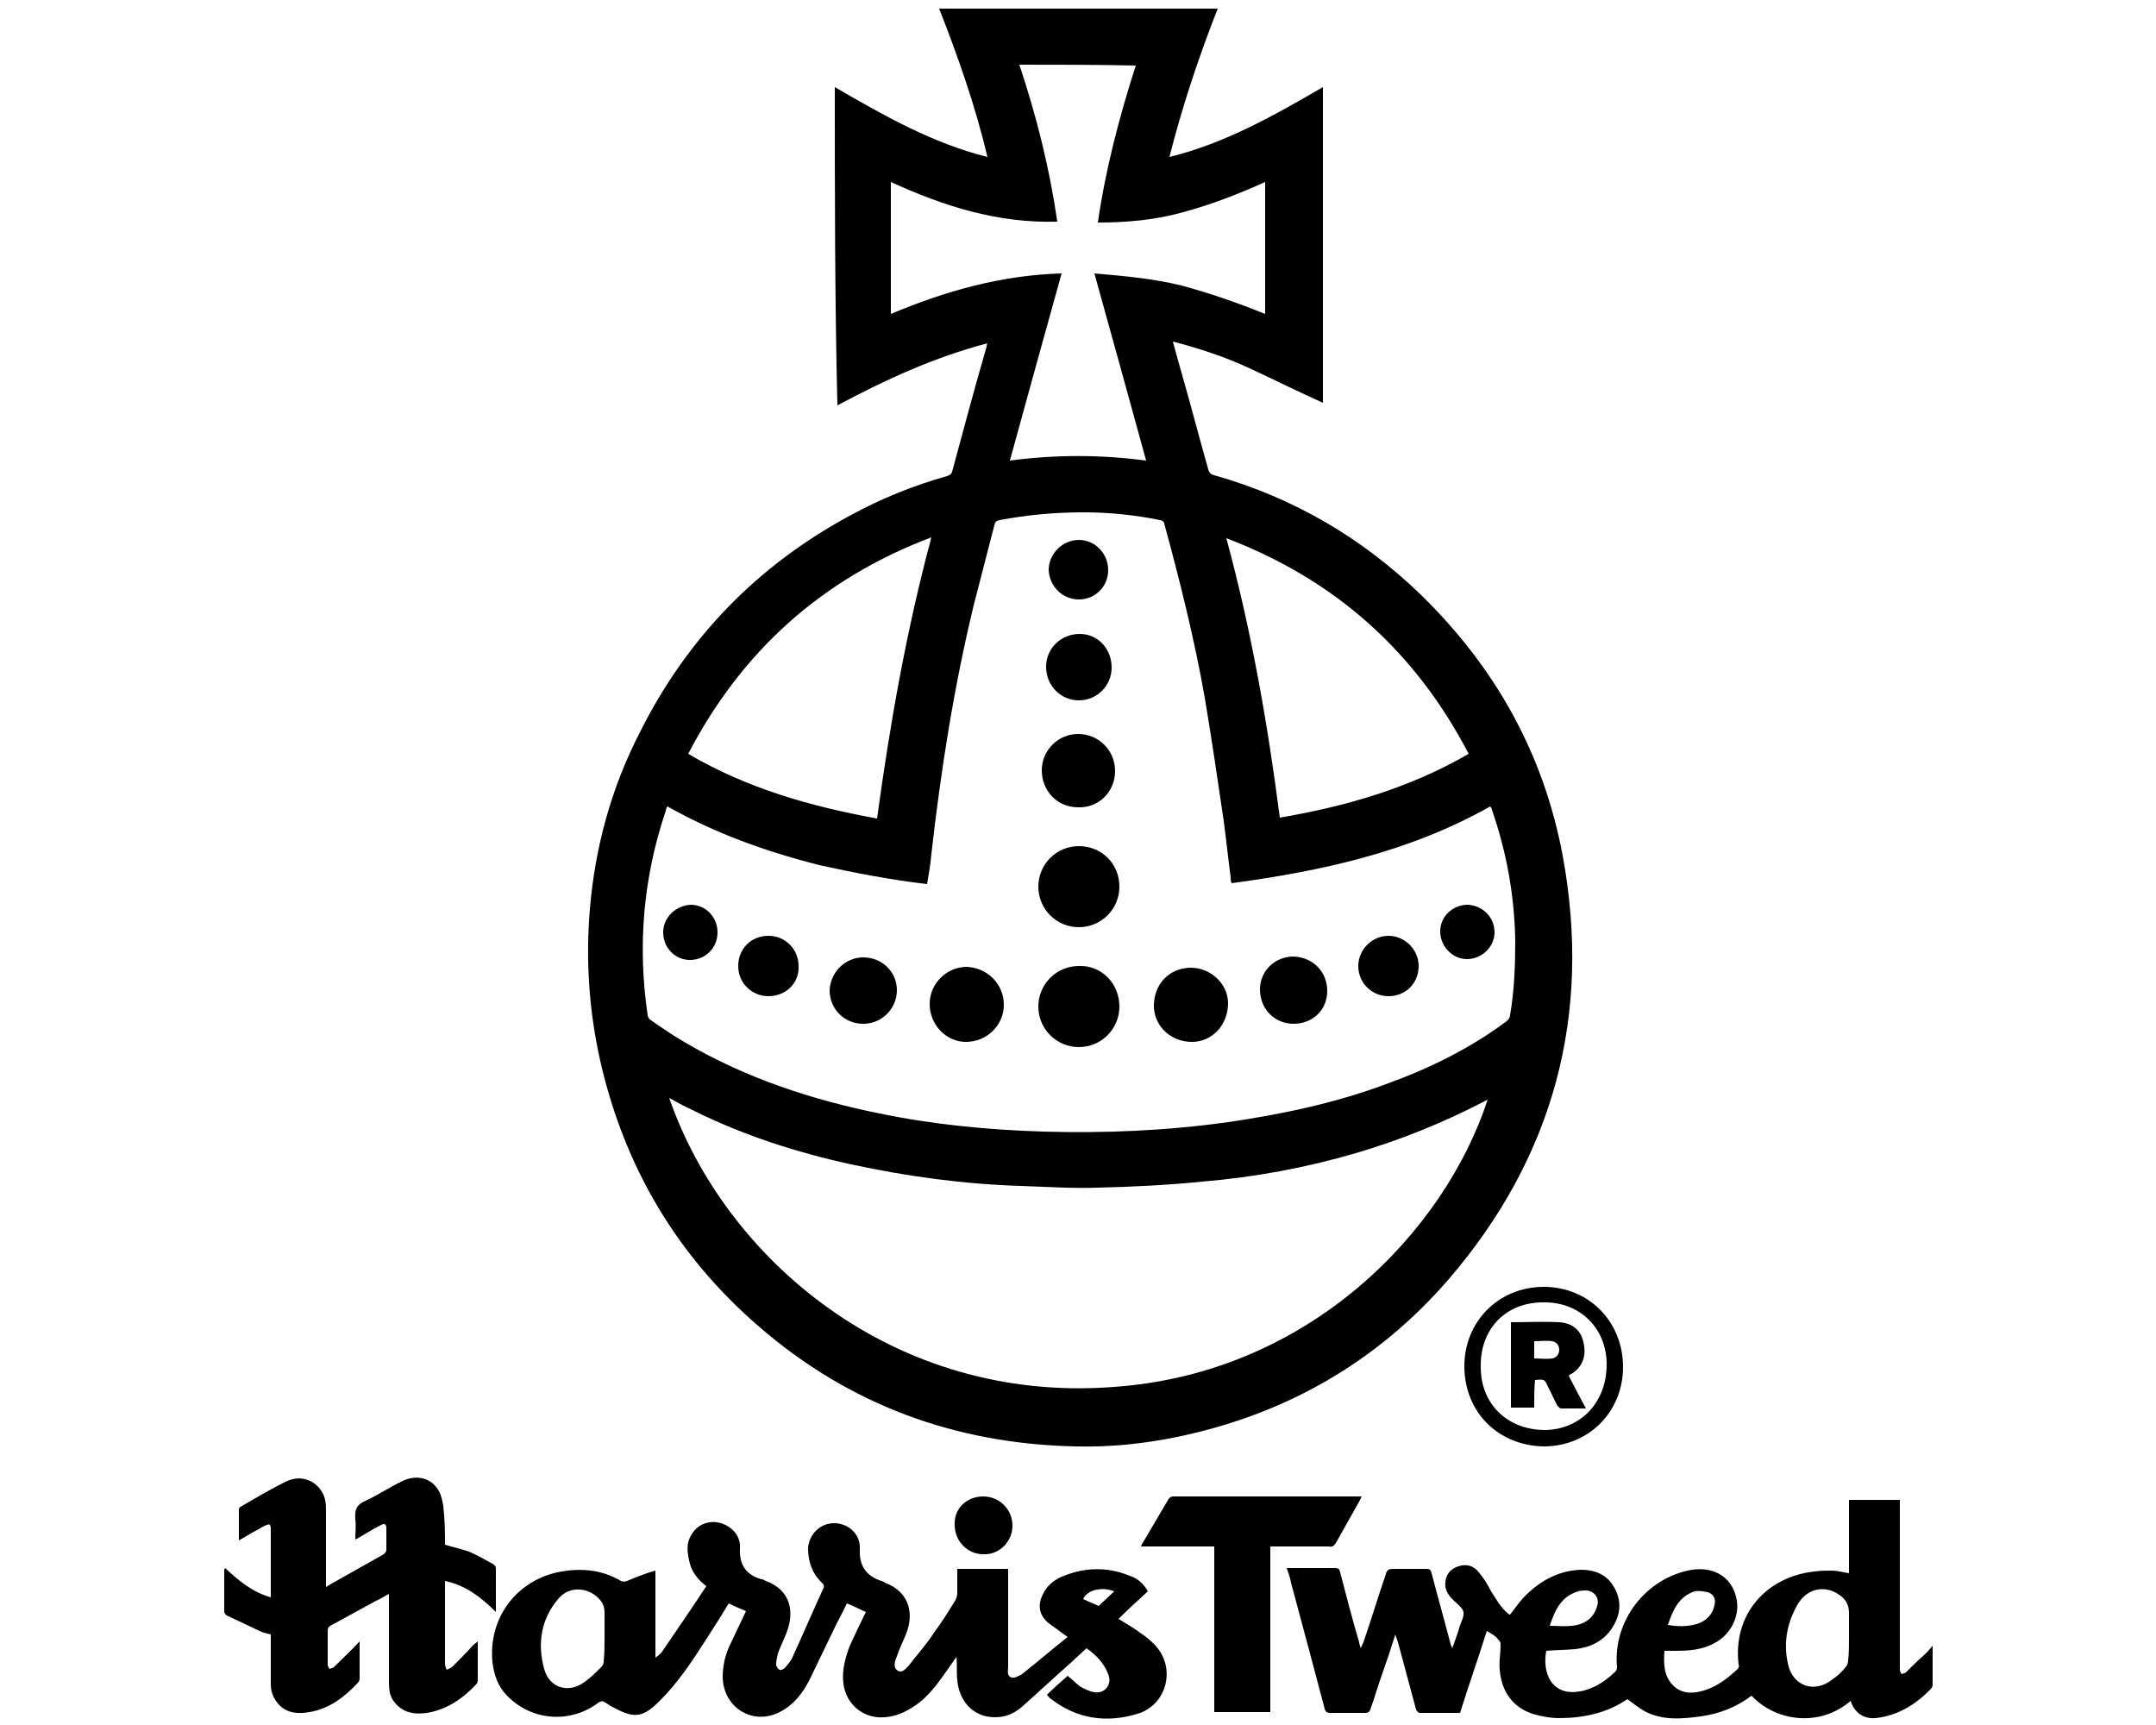 <?xml version="1.0" encoding="utf-8"?>
<!-- Generator: Adobe Illustrator 24.2.3, SVG Export Plug-In . SVG Version: 6.00 Build 0)  -->
<svg version="1.1" id="Ebene_1" xmlns="http://www.w3.org/2000/svg" xmlns:xlink="http://www.w3.org/1999/xlink" x="0px" y="0px"
	 viewBox="0 0 250 200" style="enable-background:new 0 0 250 200;" xml:space="preserve">
<g>
	<path d="M96.8,10.1c5.7,3.3,11.3,6.5,17.7,8.1c-1.4-5.9-3.4-11.6-5.6-17.2c10.8,0,21.5,0,32.3,0c-2.2,5.6-4.1,11.3-5.6,17.2
		c6.5-1.6,12.1-4.8,17.8-8.1c0,12.3,0,24.4,0,36.6c-2.9-1.3-5.7-2.7-8.5-4c-2.8-1.3-5.8-2.3-8.9-3.1c0.4,1.5,0.8,2.9,1.2,4.3
		c1,3.5,1.9,7,2.9,10.5c0.1,0.4,0.3,0.6,0.7,0.7c9.2,2.6,17.2,7.3,24,13.9c8.6,8.4,14.2,18.4,16.4,30.2c3.4,18.4-1,34.9-13.2,49.1
		c-8.4,9.7-19,15.7-31.5,18.3c-3.9,0.8-7.8,1.2-11.8,1.1c-13.9-0.3-26.2-4.8-36.7-13.9c-9.5-8.2-15.6-18.5-18.4-30.8
		c-1.3-5.8-1.7-11.7-1.2-17.6c0.6-7.2,2.5-14.1,5.8-20.5c5.5-11,13.7-19.4,24.5-25.2c3.5-1.9,7.2-3.4,11.1-4.5
		c0.3-0.1,0.5-0.2,0.6-0.5c1.3-4.8,2.6-9.7,4-14.5c0-0.1,0-0.2,0.1-0.4c-6.1,1.6-11.8,4.2-17.4,7.2C96.8,34.5,96.8,22.4,96.8,10.1z
		 M77.4,93.5c-0.1,0.1-0.1,0.1-0.1,0.1c0,0.1-0.1,0.2-0.1,0.4c-2.6,7.7-3.3,15.6-2.1,23.7c0,0.2,0.2,0.5,0.4,0.6
		c1.3,0.9,2.6,1.8,4,2.6c7,4.1,14.6,6.6,22.5,8.2c6.3,1.3,12.6,1.9,19,2.1c7.2,0.2,14.3-0.1,21.4-1.1c6.2-0.9,12.4-2.2,18.3-4.4
		c5-1.8,9.7-4.1,14-7.3c0.2-0.2,0.4-0.4,0.4-0.7c0.5-2.9,0.6-5.8,0.6-8.7c-0.1-5.2-1-10.2-2.7-15.1c0-0.1-0.1-0.3-0.2-0.4
		c-9.4,5.3-19.6,7.5-30,8.9c-0.1-0.3-0.1-0.5-0.1-0.7c-0.3-2.2-0.5-4.3-0.8-6.5c-0.7-4.8-1.4-9.5-2.2-14.3
		c-1.2-6.8-2.9-13.6-4.7-20.2c0-0.2-0.3-0.4-0.5-0.4c-2.9-0.6-5.9-0.9-8.9-0.9c-3.3,0-6.5,0.3-9.7,0.9c-0.4,0.1-0.5,0.2-0.6,0.6
		c-0.8,3.1-1.6,6.2-2.4,9.3c-2.3,9.5-3.8,19.1-4.9,28.8c-0.1,1.2-0.3,2.3-0.5,3.5c-4.3-0.5-8.4-1.3-12.5-2.2
		C88.7,98.7,82.9,96.6,77.4,93.5z M172.5,127.5c-0.1,0.1-0.3,0.1-0.4,0.2c-4.8,2.5-9.8,4.5-14.9,6c-5.8,1.7-11.8,2.8-17.8,3.3
		c-4,0.4-8,0.6-12.1,0.7c-3,0.1-6-0.1-8.9-0.2c-6.6-0.2-13.2-1.1-19.7-2.5c-6.4-1.4-12.6-3.4-18.4-6.3c-0.9-0.4-1.8-0.9-2.7-1.4
		c6.4,18.5,25.9,35.5,51.6,33.5C151.8,159.2,167.5,142.8,172.5,127.5z M118.2,7.5c2,6,3.5,12,4.4,18.2c-6.9,0.2-13.2-1.8-19.3-4.6
		c0,5.1,0,10.2,0,15.3c6.4-2.7,12.9-4.5,19.8-4.7c-2,7.2-4,14.4-6,21.7c5.3-0.7,10.5-0.7,15.8,0c-2-7.3-4-14.5-6-21.7
		c3.5,0.3,6.8,0.6,10.1,1.4c3.3,0.9,6.5,2,9.7,3.3c0-5.1,0-10.2,0-15.3c-3.1,1.4-6.2,2.6-9.5,3.5c-3.2,0.9-6.5,1.2-9.9,1.2
		c0.9-6.2,2.5-12.3,4.4-18.2C127.3,7.5,122.8,7.5,118.2,7.5z M108,62.3c-12.7,4.8-22,13.2-28.2,25.1c6.8,4,14.2,6.1,21.9,7.5
		C103.2,83.9,105.1,73.1,108,62.3z M170.3,87.4c-6.2-11.9-15.5-20.2-28.1-25c2.9,10.7,4.8,21.5,6.2,32.4
		C156,93.5,163.4,91.4,170.3,87.4z"/>
	<path d="M76,182.1c0,3.3,0,6.6,0,10.1c0.3-0.2,0.5-0.4,0.7-0.6c1.7-2.5,3.5-5.1,5.2-7.7c-0.9-0.7-1.6-1.5-1.9-2.6
		c-0.3-1.2-0.5-2.3,0.2-3.4c0.7-1.2,2.1-1.7,3.4-1.3c1.3,0.4,2.3,1.5,2.2,2.9c-0.1,1.9,0.7,3.1,2.5,3.6c0.2,0,0.3,0.1,0.5,0.2
		c3,1.1,3.3,3.7,2.4,6c-0.3,0.8-0.7,1.6-1,2.4c-0.1,0.4-0.2,0.9-0.2,1.3c0,0.2,0.2,0.5,0.4,0.6c0.1,0.1,0.5-0.1,0.6-0.2
		c0.4-0.5,0.8-0.9,1-1.5c1.2-2.6,2.3-5.2,3.5-7.8c0.1-0.1,0-0.4-0.1-0.5c-1.2-1.1-1.7-2.5-1.7-4.1c0.1-1.6,1.4-2.9,3-2.9
		c1.7,0,3.1,1.3,3,3c-0.1,1.9,0.7,3.1,2.5,3.7c0.1,0,0.3,0.1,0.4,0.2c3,1.1,3.4,3.8,2.4,6.1c-0.4,0.9-0.8,1.8-1.1,2.7
		c-0.2,0.5-0.3,1.1,0.2,1.4c0.5,0.3,0.9-0.2,1.2-0.5c1-1.3,2.1-2.5,3-3.9c0.9-1.2,1.7-2.5,2.5-3.8c0.1-0.2,0.2-0.5,0.2-0.8
		c0-0.9,0-1.8,0-2.8c2,0,3.9,0,5.9,0c0,0.2,0,0.5,0,0.7c0,3.5,0,7,0,10.6c0,0.5-0.2,1.1,0.4,1.3c0.3,0.1,0.9-0.2,1.2-0.4
		c1.8-1.4,3.5-2.9,5.3-4.3c-0.8-0.6-1.5-1.1-2.2-1.6c-1.2-1-1.3-2.2-0.6-3.5c0.4-0.8,1.1-1.4,1.9-1.8c2.7-1.2,5.4-1.3,8.1-0.2
		c0.9,0.3,1.6,0.9,2.1,1.8c-1.2,1.1-2.3,2.1-3.4,3.2c0.8,0.5,1.7,1,2.5,1.6c0.6,0.4,1.1,0.8,1.6,1.3c2.7,2.7,1.5,7.1-1.9,8.1
		c-3.6,1.1-7,0.6-10-1.7c-0.2-0.1-0.3-0.3-0.5-0.5c0.8-0.8,1.6-1.5,2.4-2.2c0.5,0.4,0.9,0.8,1.4,1.2c0.5,0.3,1.1,0.6,1.7,0.7
		c1.2,0.2,2.1-0.9,1.6-2.1c-0.5-1.3-1.4-2.2-2.5-3c-0.8,0.7-1.5,1.4-2.3,2.1c-1.7,1.5-3.4,3.1-5.1,4.6c-1.2,1.1-2.6,1.5-4.2,1.2
		c-1.9-0.4-3.2-2-3.4-4.2c-0.1-0.9,0-1.8-0.1-2.7c-0.3,0.4-0.6,0.9-0.9,1.3c-1,1.4-2,2.9-3.4,4c-1.2,0.9-2.5,1.6-4,1.7
		c-2.5,0.2-4.5-1.5-4.8-3.9c-0.2-1.5,0.2-2.9,0.7-4.3c0.6-1.3,1.2-2.6,1.9-4c-0.7-0.3-1.4-0.7-2.2-1c-0.5,1.1-1.1,2.1-1.6,3.2
		c-0.9,1.9-1.9,3.9-2.8,5.8c-0.8,1.5-1.8,2.8-3.4,3.6c-3.1,1.6-6.5-0.5-6.6-4c0-1.4,0.3-2.7,0.9-3.9c0.6-1.3,1.2-2.5,1.8-3.8
		c-0.7-0.3-1.4-0.6-2-0.9c-0.9,1.5-1.8,2.9-2.7,4.3c-1.6,2.5-3.2,4.9-5.3,7c-1.9,1.9-2.9,2.1-5.3,0.8c-0.4-0.2-0.7-0.4-1-0.6
		c-0.3-0.2-0.5-0.2-0.8,0c-3.3,2.5-7.8,2.1-10.6-0.8c-1.1-1.1-1.5-2.4-1.7-3.9c-0.5-5.2,2.9-9.6,8-10.5c2.4-0.4,4.7-0.2,6.9,1.1
		c0.2,0.1,0.5,0.1,0.7,0C73.9,182.8,74.9,182.4,76,182.1z M70.1,189.8c0-0.9,0-1.9,0-2.8c0-0.7-0.2-1.2-0.7-1.7
		c-1.3-1.3-3.4-1.4-4.6,0c-2.1,2.4-2.5,5.3-1.7,8.2c0.6,2.2,2.8,2.9,4.7,1.5c0.7-0.5,1.3-1.1,1.9-1.7c0.2-0.2,0.3-0.4,0.3-0.7
		C70.1,191.7,70.1,190.8,70.1,189.8z M129.2,184.5c-1.5-0.6-3.2-0.1-3.6,0.9c0.6,0.3,1.2,0.5,1.8,0.8
		C128,185.6,128.6,185.1,129.2,184.5z"/>
	<path d="M172.4,189.1c-1,3.2-2.1,6.3-3.1,9.5c-1.6,0-3.2,0-4.7,0c-0.1,0-0.4-0.3-0.4-0.4c-0.7-2.6-1.4-5.2-2.1-7.8
		c-0.1-0.3-0.2-0.5-0.3-0.9c-0.5,1.6-1,3.1-1.5,4.5c-0.5,1.4-0.9,2.8-1.4,4.2c-0.1,0.3-0.3,0.4-0.6,0.4c-1.3,0-2.7,0-4,0
		c-0.4,0-0.6-0.1-0.7-0.5c-1.3-4.9-2.6-9.8-3.9-14.6c-0.1-0.6-0.3-1.1-0.5-1.7c0.2,0,0.3,0,0.4,0c1.7,0,3.5,0,5.2,0
		c0.4,0,0.5,0.1,0.6,0.5c0.7,2.7,1.4,5.4,2.2,8.1c0,0.2,0.1,0.4,0.2,0.7c0.1-0.3,0.2-0.5,0.3-0.7c0.9-2.6,1.7-5.3,2.6-7.9
		c0.1-0.5,0.4-0.6,0.8-0.6c1.3,0,2.6,0,3.9,0c0.4,0,0.5,0.1,0.6,0.5c0.7,2.7,1.5,5.5,2.2,8.2c0,0.1,0.1,0.2,0.2,0.5
		c0.3-0.8,0.5-1.4,0.7-2c0-0.1,0.1-0.2,0.1-0.4c0.2-0.6,0.6-1.3,0.5-1.8c-0.1-0.5-0.8-1-1.2-1.4c-0.6-0.6-1-1.2-0.9-2.1
		c0.1-0.9,0.6-1.5,1.5-1.8c0.9-0.3,1.7-0.1,2.3,0.6c0.6,0.7,1.1,1.5,1.5,2.3c0.6,0.9,1.1,1.9,2,2.6c0.1,0.1,0.2,0.1,0.2,0.1
		c0.7-0.9,1.3-1.8,2.1-2.5c1.7-1.6,3.7-2.6,6.1-2.7c1.7,0,3.1,0.6,3.9,2.1c0.9,1.6,0.7,3.2-0.3,4.7c-1,1.5-2.5,2.2-4.2,2.4
		c-1.1,0.1-2.3,0.1-3.4,0.2c-0.5,2.5,0.6,5.3,3.9,4.7c0.7-0.1,1.4-0.4,2-0.7c0.7-0.4,1.4-0.9,2-1.5c0.2-0.1,0.3-0.4,0.3-0.6
		c-0.5-5.4,3.4-10.4,8.7-11.3c2.7-0.4,4.8,1,5.2,3.6c0.3,1.9-0.8,4-2.6,4.9c-1.4,0.8-3,0.9-4.6,0.9c-0.4,0-0.7,0-1.2,0
		c-0.1,1.4-0.1,2.8,0.9,3.9c0.9,1,2.1,1.1,3.3,0.8c1.7-0.4,3-1.4,4.3-2.6c0.1-0.1,0.2-0.4,0.1-0.5c-0.7-5.8,3.2-10.2,8.8-10.8
		c0.7-0.1,1.3-0.1,2-0.1c0.7,0,1.3,0.2,2,0.3c0-2.8,0-5.7,0-8.5c2,0,3.9,0,5.9,0c0,0.2,0,0.4,0,0.6c0,6.2,0,12.4,0,18.7
		c0,0.1,0,0.3,0,0.4c0,0.2,0.1,0.3,0.2,0.5c0.2-0.1,0.4-0.1,0.5-0.2c0.7-0.7,1.4-1.4,2.1-2c0.3-0.3,0.6-0.6,1-1.1c0,1.6,0,3.1,0,4.6
		c0,0.1-0.1,0.2-0.1,0.3c-1.8,1.9-3.9,3.2-6.5,3.5c-1.3,0.1-2.3-0.5-2.8-1.7c0-0.1-0.1-0.2-0.1-0.3c-3.6,3.1-8.7,2.4-11.5-0.6
		c-1.7,1.3-3.7,2.1-5.9,2.4c-2.2,0.3-4.4,0.5-6.5-0.6c-0.7-0.4-1.3-0.9-2-1.4c-2.3,1.6-5.1,2.2-7.9,2.2c-1,0-2.1-0.2-3.1-0.5
		c-2.4-0.8-3.6-2.7-3.8-5.1c-0.1-0.9,0.1-1.9,0.1-2.8c0-0.2,0-0.4-0.1-0.5C173.4,189.6,172.9,189.4,172.4,189.1z M214.4,189.8
		c0-0.9,0-1.9,0-2.8c0-0.8-0.3-1.5-1-2c-1.7-1.3-3.9-0.9-5,1.1c-1.2,2.1-1.6,4.4-1.1,6.7c0.5,2.7,3.1,3.6,5.2,1.9
		c0.6-0.4,1.1-0.9,1.5-1.4c0.2-0.2,0.3-0.5,0.3-0.8C214.4,191.7,214.4,190.8,214.4,189.8z M179.7,188.5c0.9,0,1.7,0.1,2.5,0
		c1.4-0.1,2.6-0.8,3-2.3c0.3-0.9-0.3-1.7-1.2-1.8c-0.3,0-0.7,0-1,0.1C181,185.1,180.3,186.7,179.7,188.5z M193.4,188.4
		c1.2,0.2,2.3,0.2,3.3-0.1c1.1-0.3,1.9-1.1,2.1-2.2c0.2-0.7-0.1-1.3-0.8-1.5c-0.5-0.1-1-0.2-1.5-0.1
		C194.7,185.1,194,186.6,193.4,188.4z"/>
	<path d="M51.6,179.1c1,0.3,1.9,0.5,2.8,0.8c0.9,0.4,1.8,0.9,2.7,1.4c0.2,0.1,0.4,0.3,0.4,0.5c0,1.7,0,3.3,0,5.1
		c-1.7-1.7-3.5-3.1-5.9-3.6c0,0.6,0,1.2,0,1.8c0,2.6,0,5.2,0,7.8c0,0.2,0.1,0.5,0.2,0.7c0.2-0.1,0.5-0.2,0.7-0.4
		c0.8-0.8,1.6-1.6,2.4-2.5c0.1-0.1,0.3-0.2,0.5-0.4c0,1.6,0,3.1,0,4.6c0,0.1-0.1,0.2-0.1,0.3c-1.6,1.7-3.4,3-5.8,3.4
		c-1.5,0.2-2.8,0-3.8-1.3c-0.5-0.6-0.6-1.4-0.6-2.2c0-3.2,0-6.4,0-9.6c0-0.2,0-0.4,0-0.7c-0.6,0.3-1,0.6-1.5,0.8
		c-1.8,1-3.5,1.9-5.3,2.9c-0.2,0.1-0.3,0.3-0.3,0.5c0,1.3,0,2.6,0,4c0,0.2,0.1,0.3,0.2,0.5c0.2-0.1,0.4-0.1,0.5-0.2c1-1,2-1.9,3-3
		c0,0.2,0,0.4,0,0.5c0,1.2,0,2.5,0,3.7c0,0.2,0,0.4-0.2,0.6c-1.6,1.7-3.3,3-5.6,3.4c-1.2,0.2-2.4,0.2-3.4-0.7
		c-0.7-0.7-1.1-1.5-1.1-2.5c0-1.8,0-3.6,0-5.5c0-0.1,0-0.2,0-0.3c-0.4-0.1-0.9-0.2-1.3-0.4c-1.3-0.6-2.5-1.2-3.8-1.8
		c-0.2-0.1-0.3-0.3-0.3-0.5c0-1.6,0-3.2,0-4.7c0-0.1,0-0.1,0.1-0.3c1.6,1.5,3.2,2.8,5.3,3.4c0-0.8,0-1.6,0-2.4c0-1.8,0-3.5,0-5.3
		c0-0.9-0.1-0.9-0.9-0.5c-0.9,0.5-1.8,1-2.8,1.6c0-1.3,0-2.4,0-3.6c0-0.1,0.1-0.3,0.2-0.3c1.7-1,3.4-2,5.2-2.9c2-1,3.7,0.1,4.3,1.3
		c0.3,0.5,0.4,1.2,0.4,1.8c0,2.8,0,5.6,0,8.4c0,0.2,0,0.4,0,0.7c0.5-0.3,0.8-0.5,1.2-0.7c1.8-1,3.7-2.1,5.5-3.1
		c0.1-0.1,0.3-0.3,0.3-0.5c0-0.8,0-1.6,0-2.5c0-0.5-0.2-0.6-0.6-0.4c-1,0.5-1.9,1.1-3,1.7c0-0.9,0.1-1.6,0-2.4
		c-0.1-1.1,0.2-1.7,1.2-2.1c1.5-0.7,2.8-1.6,4.3-2.3c1.7-0.8,3.4-0.3,4.2,1.2c0.3,0.5,0.4,1.2,0.5,1.7
		C51.6,176.4,51.6,177.8,51.6,179.1z"/>
	<path d="M147.3,179.3c0,6.4,0,12.8,0,19.2c-2.2,0-4.3,0-6.5,0c0-6.4,0-12.7,0-19.2c-2.8,0-5.6,0-8.5,0c0.1-0.2,0.1-0.3,0.2-0.4
		c1-1.7,2-3.4,3-5.1c0.1-0.2,0.4-0.3,0.5-0.3c7.2,0,14.4,0,21.6,0c0.1,0,0.1,0,0.3,0c-0.1,0.2-0.2,0.4-0.3,0.6
		c-0.9,1.6-1.8,3.2-2.7,4.8c-0.2,0.3-0.4,0.5-0.8,0.4c-2,0-3.9,0-5.9,0C147.8,179.3,147.6,179.3,147.3,179.3z"/>
	<path d="M169.8,158.4c0-5.2,4-9.2,9.2-9.2c5.2,0,9.2,4,9.2,9.3c0,5.2-4,9.2-9.2,9.2C173.7,167.6,169.8,163.7,169.8,158.4z
		 M186.3,158.2c0-4.2-3.1-7.3-7.4-7.2c-4.3,0-7.3,3.1-7.2,7.5c0,4.3,3.1,7.3,7.5,7.3C183.3,165.7,186.3,162.6,186.3,158.2z"/>
	<path d="M114,173.5c1.9,0,3.4,1.5,3.4,3.4c0,1.8-1.5,3.4-3.4,3.3c-1.8,0-3.3-1.5-3.3-3.4C110.6,174.9,112.1,173.5,114,173.5z"/>
	<path d="M129.8,102.8c0,2.6-2.1,4.7-4.7,4.7c-2.6,0-4.7-2.1-4.7-4.7c0-2.6,2.1-4.7,4.7-4.7C127.7,98.1,129.8,100.1,129.8,102.8z"/>
	<path d="M129.8,116.7c0,2.6-2.1,4.7-4.7,4.7c-2.6,0-4.7-2.1-4.7-4.7c0-2.6,2.1-4.7,4.7-4.7C127.7,111.9,129.8,114,129.8,116.7z"/>
	<path d="M116.4,116.5c0,2.4-2,4.3-4.4,4.3c-2.3,0-4.2-2-4.2-4.4c0-2.4,2-4.3,4.3-4.3C114.5,112.2,116.4,114.1,116.4,116.5z"/>
	<path d="M138.1,112.2c2.3,0,4.3,1.9,4.3,4.1c0,2.5-1.8,4.5-4.2,4.5c-2.4,0-4.4-1.8-4.4-4.2C133.8,114.1,135.6,112.2,138.1,112.2z"
		/>
	<path d="M129.3,89.4c0,2.4-1.9,4.3-4.3,4.2c-2.4,0-4.2-1.9-4.2-4.3c0-2.3,1.9-4.2,4.2-4.2C127.4,85.1,129.3,87,129.3,89.4z"/>
	<path d="M100.1,111c2.2,0,3.9,1.7,3.9,3.8c0,2.1-1.7,3.9-3.9,3.9c-2.2,0-3.9-1.7-3.9-3.9C96.3,112.7,98,111,100.1,111z"/>
	<path d="M153.9,114.9c0,2.2-1.7,3.8-3.9,3.8c-2.2,0-3.9-1.7-3.9-4c0-2.1,1.7-3.8,3.9-3.8C152.3,111,153.9,112.7,153.9,114.9z"/>
	<path d="M128.9,77.4c0,2.1-1.7,3.8-3.8,3.8c-2.1,0-3.8-1.7-3.8-3.9c0-2.1,1.7-3.8,3.9-3.8C127.3,73.5,128.9,75.2,128.9,77.4z"/>
	<path d="M89.1,115.5c-1.9,0-3.5-1.5-3.5-3.5c0-2,1.5-3.5,3.5-3.5c2,0,3.5,1.6,3.5,3.5C92.7,114,91.1,115.5,89.1,115.5z"/>
	<path d="M161,115.5c-1.9,0-3.5-1.5-3.5-3.5c0-1.9,1.6-3.5,3.5-3.5c1.9,0,3.5,1.6,3.5,3.5C164.5,114,163,115.5,161,115.5z"/>
	<path d="M128.5,66.1c0,1.9-1.5,3.4-3.4,3.4c-1.9,0-3.4-1.5-3.5-3.4c0-1.9,1.6-3.5,3.5-3.5C127,62.6,128.5,64.2,128.5,66.1z"/>
	<path d="M167,108c0-1.8,1.5-3.1,3.2-3.1c1.8,0.1,3.1,1.5,3.1,3.2c0,1.7-1.5,3.1-3.2,3.1C168.4,111.2,167,109.7,167,108z"/>
	<path d="M83.2,108.1c0,1.8-1.4,3.2-3.2,3.2c-1.7,0-3.1-1.4-3.1-3.2c0-1.7,1.4-3.1,3.2-3.2C81.8,104.9,83.2,106.3,83.2,108.1z"/>
	<path d="M177.9,163.2c-1,0-1.8,0-2.7,0c0-3.3,0-6.7,0-9.9c1.9,0,3.7-0.1,5.6,0c1.5,0.1,2.5,0.9,2.8,2.3c0.4,1.6-0.1,2.9-1.4,3.7
		c-0.1,0-0.2,0.1-0.3,0.2c0.6,1.2,1.3,2.5,2,3.8c-1,0-2,0-2.9,0c-0.1,0-0.3-0.2-0.4-0.3c-0.4-0.7-0.7-1.5-1.1-2.2
		c-0.4-0.9-0.4-0.9-1.5-0.8C177.9,160.9,177.9,162,177.9,163.2z M177.9,157.5c0.7,0,1.4,0.1,2.1,0c0.5-0.1,0.8-0.5,0.8-1
		c0-0.5-0.3-0.9-0.8-1c-0.7-0.1-1.4,0-2.1,0C177.9,156.2,177.9,156.9,177.9,157.5z"/>
</g>
</svg>
